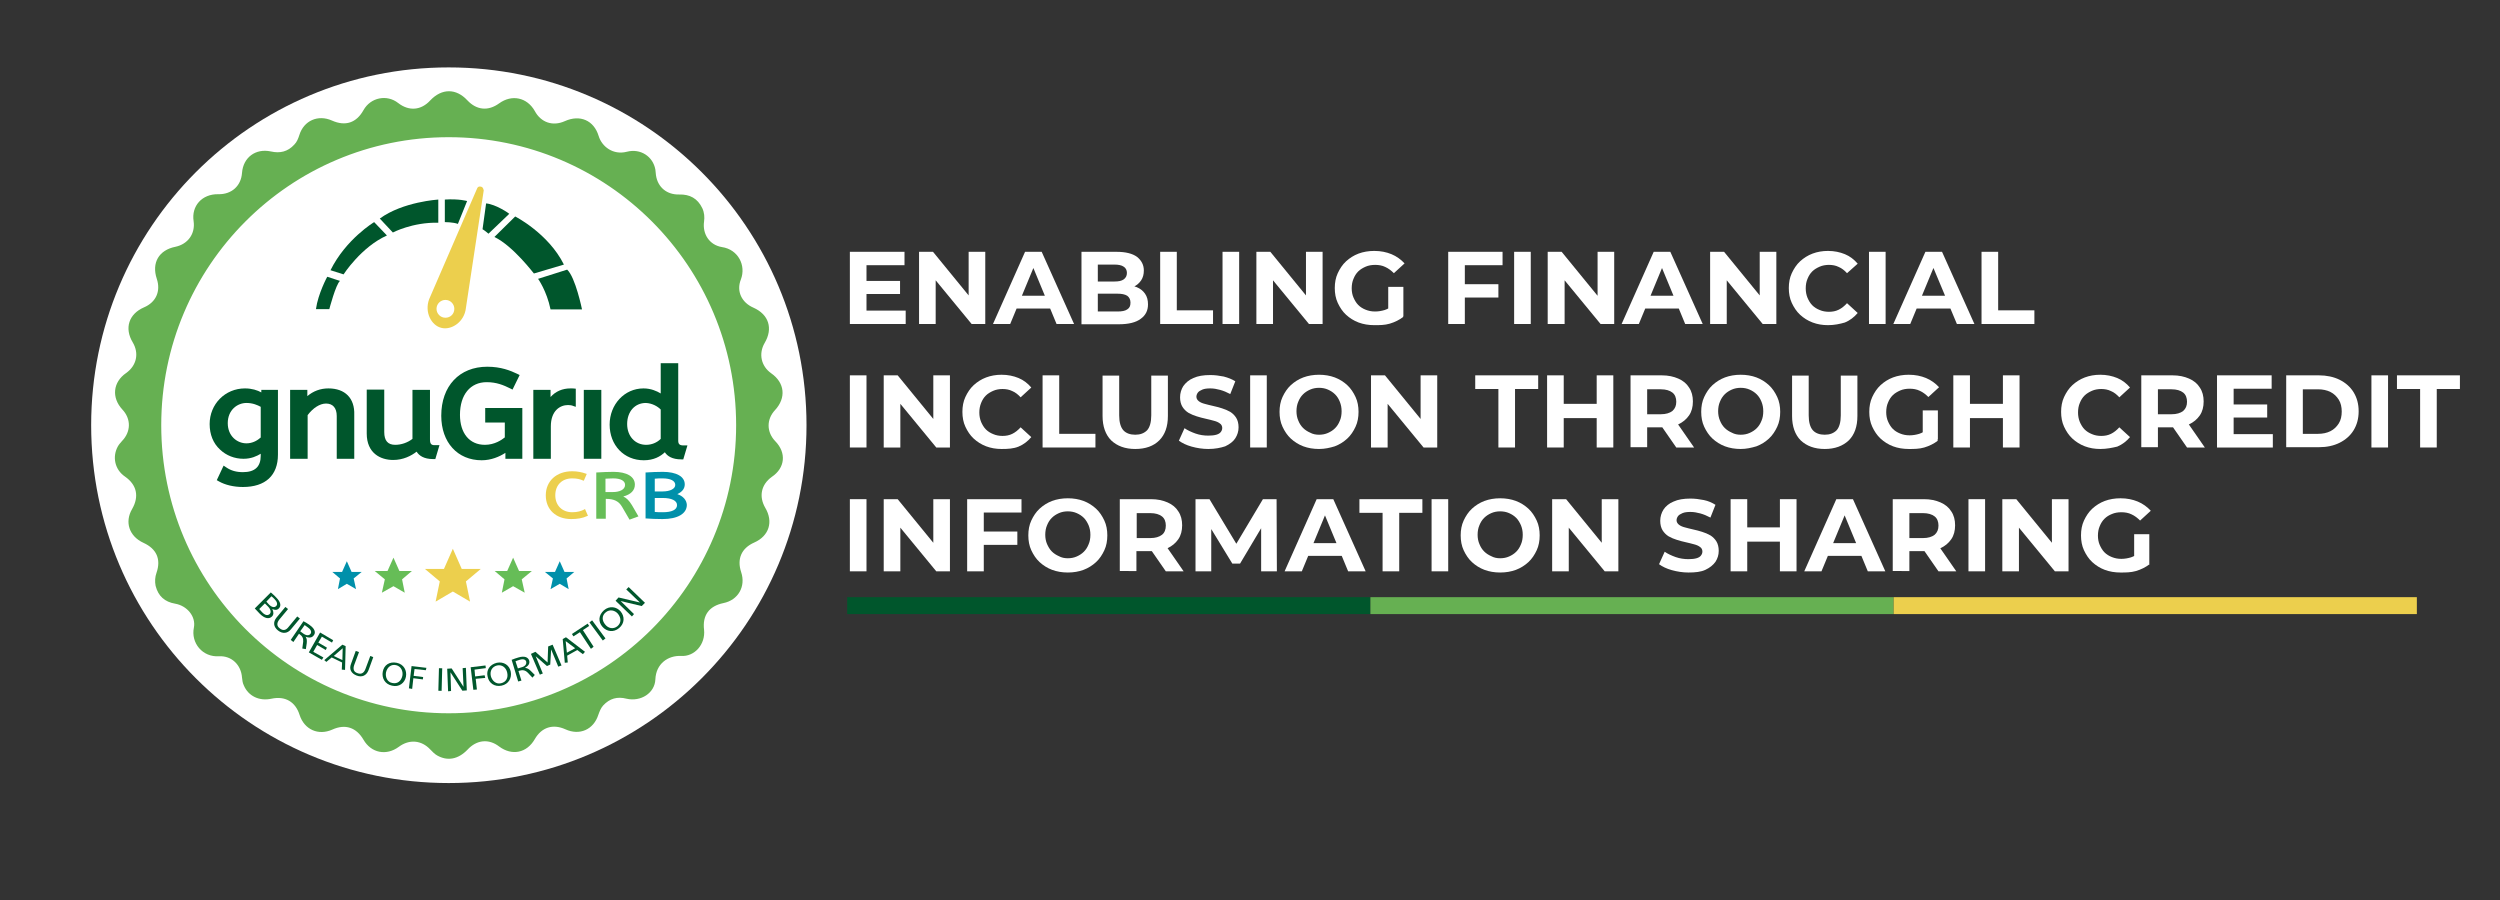 <?xml version="1.0" encoding="utf-8"?>
<!-- Generator: Adobe Illustrator 25.4.1, SVG Export Plug-In . SVG Version: 6.00 Build 0)  -->
<svg version="1.1" id="Layer_1" xmlns="http://www.w3.org/2000/svg" xmlns:xlink="http://www.w3.org/1999/xlink" x="0px" y="0px"
	 viewBox="0 0 841.9 303.2" style="enable-background:new 0 0 841.9 303.2;" xml:space="preserve">
<rect x="0" y="0" width="841.9" height="303.2" fill="#333333" stroke="none"/>
<style type="text/css">
	.st0{fill:#FFFFFF;}
	.st1{fill:#66B052;}
	.st2{fill:#00562C;}
	.st3{fill:#ECCF4D;}
	.st4{fill:#66BD57;}
	.st5{fill:#0090AA;}
	.st6{fill:none;}
	.st7{clip-path:url(#SVGID_00000096047125073102647100000008205020265480112304_);fill:#00562C;}
	.st8{clip-path:url(#SVGID_00000096047125073102647100000008205020265480112304_);fill:#66B052;}
	.st9{clip-path:url(#SVGID_00000096047125073102647100000008205020265480112304_);fill:#ECCF4D;}
</style>
<path class="st0" d="M151.1,263.7c66.5,0,120.5-53.9,120.5-120.5c0-66.5-53.9-120.5-120.5-120.5S30.7,76.7,30.7,143.2
	C30.7,209.8,84.6,263.7,151.1,263.7"/>
<path class="st1" d="M151.1,240.2c-53.5,0-96.8-43.4-96.8-97c0-53.6,43.3-97,96.8-97c53.5,0,96.8,43.4,96.8,97
	C247.9,196.8,204.6,240.2,151.1,240.2 M261.1,148.6c-3-3.1-3-7.4-0.1-10.5c3.8-4.1,3.3-9.2-1.3-12.4c-3.4-2.4-4.3-6.6-2.2-10.2
	c2.9-4.9,1.4-9.6-3.8-11.9c-3.9-1.7-5.8-5.5-4.2-9.5c1.8-4.7-0.9-10.1-6.4-10.9c-4.2-0.7-6.6-4.4-6-8.6c0.2-1.5,0.1-3-0.6-4.5
	c-1.6-3.3-4.2-4.7-7.8-4.6c-4.1,0.1-7.2-2.4-7.8-6.5c-0.1-0.6-0.1-1.3-0.2-1.9c-0.8-4.4-5-7.2-9.6-6c-4.6,1.2-8.4-1.7-9.5-5.3
	c-1.6-5.3-6.3-7.3-11.4-5c-4,1.8-8,0.5-10.1-3.4c-2.6-4.6-7.7-5.7-12-2.6c-3.7,2.7-7.6,2.3-10.7-1c-3.8-4.1-8.6-4.1-12.5,0
	c-3.1,3.4-7.2,3.7-10.8,0.9c-3.8-3-9.3-1.9-11.7,2.4c-2.4,4.3-6.1,5.5-10.6,3.5c-4.7-2.1-9.5,0-11,4.9c-0.4,1.2-0.8,2.3-1.7,3.2
	c-2.2,2.4-4.8,3-7.9,2.3c-5.1-1.1-9.3,2-9.7,7.2c-0.3,4.4-3.5,7.3-8,7.2c-5.5-0.1-9.1,4-8.3,9.1c0.6,4.2-1.9,7.7-6.1,8.6
	c-5.6,1.1-8.1,5.4-6.3,10.8c1.4,4.2-0.3,7.9-4.3,9.6c-5.1,2.2-6.7,7-3.8,11.8c2.2,3.7,1.3,7.8-2.2,10.3c-4.5,3.1-5,8.3-1.3,12.3
	c3,3.2,2.9,7.5-0.1,10.6c-0.5,0.6-1,1.1-1.4,1.8c-2,3.6-1,7.9,2.4,10.2c4,2.8,4.8,6.7,2.4,10.9c-2.6,4.4-1,9.2,3.8,11.4
	c4.4,2,6,5.5,4.4,10.1c-0.5,1.4-0.6,2.9-0.3,4.4c0.9,3.5,3.1,5.4,6.6,6c4,0.7,7,4.3,6.3,8c-1.1,5.2,2.9,10.1,8.5,9.7
	c4.2-0.2,7.4,2.9,7.7,7.2c0.1,0.9,0.2,1.8,0.6,2.6c1.5,3.6,5.2,5.4,9.3,4.5c4.6-1,8.1,1,9.5,5.5c1.6,4.9,6.3,7,11,4.9
	c4.4-2,8.1-0.7,10.5,3.4c2.6,4.5,7.7,5.5,11.9,2.4c3.5-2.6,7.6-2.3,10.6,0.9c0.7,0.7,1.4,1.5,2.3,2c3.5,2,7.1,1.3,10.2-1.9
	c3.1-3.4,7.2-3.8,10.7-1.1c4.3,3.2,9.3,2.2,12-2.5c2.3-4,6.1-5.2,10.3-3.3c4.8,2.2,9.5,0.1,11.1-4.9c0.4-1.1,0.8-2.2,1.6-3.1
	c2.2-2.4,4.8-3.1,7.9-2.3c4.8,1.1,9.5-1.9,9.7-6.5c0.2-5.3,4.3-8.1,8.6-7.9c4.7,0.3,8.3-4,7.8-8.8c-0.6-4.9,1.7-8,6.5-9
	c5-1,7.6-5.6,6-10.4c-1.5-4.5,0.1-8.1,4.4-10c5-2.2,6.5-7,3.7-11.7c-2.2-3.8-1.4-7.8,2.2-10.4C264.4,157.6,264.9,152.5,261.1,148.6"
	/>
<path class="st2" d="M87.7,147.4c-1.3,1.2-3,1.9-4.7,1.9c-3.1,0-6.3-2.4-6.3-6.8c0-4.4,3.2-6.8,6.3-6.8c2.1,0,3.7,0.7,4.8,1.3V147.4
	z M88.1,132.2c-1.4-0.8-3.3-1.4-5.6-1.4c-6.7,0-11.9,5.3-11.9,12c0,3.5,1.2,6.5,3.5,8.6c2.1,2,4.9,3.1,7.9,3.1
	c2.6,0,4.5-0.9,5.8-1.7v0.7c0,3.7-2,5.5-6,5.5c-2.2,0-4-0.5-5.6-1.6l-0.9-0.6l-2.3,4.9l0.7,0.4c2.1,1.2,5,1.9,8.1,1.9
	c7.6,0,11.8-3.9,11.8-10.9v-21.8h-5.6V132.2z"/>
<path class="st2" d="M110.6,130.8c-2.7,0-5.1,0.9-7.1,2.6v-2.1h-5.8v23.2h5.9v-14.7c1.8-2.4,4.1-3.9,6.2-3.9c2.3,0,3.6,1.5,3.6,4.2
	v14.4h5.9v-14.8C119.5,134.1,116.2,130.8,110.6,130.8"/>
<path class="st2" d="M144.8,148v-16.7h-5.9v16.5c-1.7,1.3-3.8,2-5.8,2c-2.5,0-3.7-1.4-3.7-4.3v-14.3h-5.9v14.8
	c0,6.6,4.6,8.9,8.9,8.9c3.4,0,6.1-1.4,7.9-2.8c0.8,1.3,2.4,2.5,5.6,2.5h0.7l1.4-4.7h-1.2C145.4,150,144.8,149.7,144.8,148"/>
<path class="st2" d="M163.4,142.3h6.6v5c-1,0.8-3.4,2.5-6.7,2.5c-5.2,0-8.4-3.9-8.4-10.1c0-6.8,3.5-11,9-11c3.3,0,5.7,1,7.9,2.1
	l0.8,0.4l2.4-4.9l-0.8-0.4c-2.3-1.1-5.5-2.4-10.1-2.4c-9.4,0-15.5,6.5-15.5,16.5c0,9,5.5,15,13.6,15c3.2,0,6-1.2,8-2.5v2h5.7v-17.1
	h-12.5V142.3z"/>
<rect x="196.6" y="131.3" class="st2" width="5.9" height="23.2"/>
<path class="st2" d="M222.5,137.9v9.9c-1.3,1.3-3.1,2-4.9,2c-3.7,0-6.4-2.9-6.4-7c0-4.2,2.6-7.1,6.3-7.1
	C219.7,135.8,221.5,136.9,222.5,137.9 M230.2,150c-1.3,0-1.8-0.4-1.8-1.6v-26.1h-5.9v10.2c-1.3-0.8-3.3-1.7-5.8-1.7
	c-6.4,0-11.4,5.4-11.4,12.2c0,6.9,4.8,12,11.5,12c3.4,0,5.6-1.3,7.1-2.7c0.8,1.3,2.5,2.4,5.5,2.4h0.7l1.4-4.7H230.2z"/>
<path class="st3" d="M196.7,171.6c-1,0.5-2.2,0.9-4,0.9c-3.4,0-5.7-2.3-5.7-5.7c0-3.4,2.2-5.7,5.7-5.7c1.7,0,2.7,0.3,3.6,0.7
	l0.3,0.1l1-2.3l-0.3-0.1c-1.4-0.5-2.9-0.8-4.6-0.8c-5.3,0-8.9,3.3-8.9,8.1c0,4.8,3.4,8,8.6,8c2,0,3.8-0.3,5.3-1l0.3-0.1l-1-2.3
	L196.7,171.6z"/>
<path class="st4" d="M203.9,161.2c0.7,0,1.6-0.1,2.6-0.1c2.5,0,4,0.8,4,2.2c0,1.7-2.1,2.4-4,2.4h-2.6V161.2z M209.9,167.2
	c2.6-0.7,3.9-2.1,3.9-4c0-2.7-2.7-4.3-7.2-4.3c-2,0-3.6,0.1-5.5,0.2l-0.3,0v15.6h3.2V168h0.1c2.7,0,4.3,0.8,5.4,2.7l2.5,4.3l3-1.1
	l-2.2-3.8C211.8,168.5,211,167.7,209.9,167.2"/>
<path class="st5" d="M223.2,172.5c-1,0-1.9,0-2.7-0.1v-4.7h2.7c3,0,4.8,0.9,4.8,2.4C228,171.7,226.2,172.5,223.2,172.5 M223.1,165.5
	h-2.6v-4.3c0.8-0.1,1.7-0.1,2.6-0.1c2.7,0,4.3,0.8,4.3,2.2C227.4,164.6,225.7,165.5,223.1,165.5 M228.1,166.4
	c1.7-0.8,2.5-1.9,2.5-3.3c0-2.6-2.8-4.2-7.4-4.2c-2,0-3.9,0.1-5.5,0.2l-0.3,0v15.5l0.3,0c1.2,0.1,3.3,0.2,5.4,0.2
	c5.1,0,8.2-1.8,8.2-4.8C231.2,168.4,230.1,167.1,228.1,166.4"/>
<path class="st2" d="M90.6,203.6c0.9,0.9,1.8,1.1,2.4,0.5c0.6-0.6,0.3-1.5-0.6-2.4c-0.4-0.4-0.7-0.7-1-0.9l-1.7,1.8L90.6,203.6z
	 M90.8,206.8c0.6-0.6,0.4-1.6-0.6-2.6l-1-1l-1.9,1.9c0.3,0.3,0.6,0.7,0.9,1C89.2,207.2,90.1,207.4,90.8,206.8 M91.2,199.5
	c0.4,0.4,1.1,0.9,1.8,1.7c1.5,1.5,1.8,2.8,0.9,3.7c-0.6,0.6-1.3,0.6-2.2,0.2c0.5,1,0.5,1.9-0.1,2.5c-1,1-2.5,0.7-4.1-0.9
	c-0.7-0.7-1.3-1.4-1.7-1.8L91.2,199.5z"/>
<path class="st2" d="M100.1,207.6l0.9,0.7l-3,3.6c-1.2,1.5-2.9,1.6-4.4,0.4c-1.5-1.2-1.7-2.8-0.5-4.3l3-3.6l0.9,0.7l-2.9,3.5
	c-0.9,1.1-1,2.2,0.1,3c1.1,0.9,2.1,0.7,3-0.5L100.1,207.6z"/>
<path class="st2" d="M102.6,210.5l-1.5,2.1l1.1,0.8c1,0.7,1.9,0.7,2.4,0c0.4-0.6,0.1-1.4-0.9-2.1
	C103.2,210.9,102.9,210.7,102.6,210.5 M101.8,218.4l0.3-2.3c0.1-1.2-0.3-1.9-1.3-2.6l-0.1-0.1l-1.9,2.8l-0.9-0.7l4.3-6.3
	c0.8,0.4,1.4,0.8,2.1,1.3c1.7,1.2,2.1,2.5,1.4,3.4c-0.6,0.9-1.6,1-2.8,0.5c0.4,0.6,0.5,1.1,0.4,2.2l-0.3,2L101.8,218.4z"/>
<polygon class="st2" points="107.8,213 112.2,215.6 111.8,216.4 108.4,214.4 107.2,216.4 110.1,218.1 109.7,218.9 106.8,217.2 
	105.5,219.5 108.9,221.4 108.4,222.2 104,219.7 "/>
<path class="st2" d="M112.4,220.9l2.9,1.4l0.1-4L112.4,220.9z M109.2,222.3l6.1-5.2l1.1,0.5l-0.2,8l-1.1-0.1l0.1-2.4l-3.5-1.7
	l-1.8,1.5L109.2,222.3z"/>
<path class="st2" d="M124.7,220.9l1,0.4l-1.6,4.4c-0.7,1.8-2.2,2.5-4,1.8c-1.8-0.7-2.6-2.1-1.9-3.9l1.6-4.4l1.1,0.4l-1.6,4.3
	c-0.5,1.4-0.2,2.4,1.1,2.8c1.3,0.5,2.2-0.1,2.7-1.5L124.7,220.9z"/>
<path class="st2" d="M132.1,230c1.8,0.4,3-0.7,3.4-2.4c0.3-1.5-0.4-3.2-2.1-3.6c-1.7-0.4-3,0.7-3.4,2.4
	C129.7,228,130.4,229.7,132.1,230 M133.6,223.2c2.4,0.5,3.5,2.6,3.1,4.7c-0.4,2.1-2.3,3.6-4.7,3c-2.4-0.5-3.5-2.6-3.1-4.7
	C129.3,224,131.1,222.7,133.6,223.2"/>
<polygon class="st2" points="138.6,224.3 143.6,224.9 143.4,225.7 139.6,225.3 139.3,227.6 142.5,228 142.4,228.8 139.2,228.4 
	138.8,232 137.7,231.8 "/>
<rect x="144.4" y="228.3" transform="matrix(2.676139e-02 -1 1 2.676139e-02 -84.547 370.91)" class="st2" width="7.6" height="1.1"/>
<polygon class="st2" points="151.7,226.4 151.9,232.7 150.9,232.8 150.6,225.2 152.1,225.1 156.1,231.3 155.8,225 156.9,224.9 
	157.2,232.5 155.7,232.6 "/>
<polygon class="st2" points="158.5,224.7 163.5,224.1 163.6,225 159.8,225.5 160,227.8 163.2,227.4 163.4,228.3 160.2,228.6 
	160.6,232.2 159.4,232.3 "/>
<path class="st2" d="M168.7,230.1c1.8-0.4,2.5-1.9,2.1-3.6c-0.3-1.5-1.6-2.8-3.4-2.4c-1.7,0.4-2.5,1.9-2.1,3.6
	C165.7,229.2,167,230.5,168.7,230.1 M167.3,223.2c2.4-0.5,4.3,0.9,4.7,3c0.4,2.1-0.7,4.2-3.1,4.7c-2.4,0.5-4.3-0.9-4.7-3.1
	C163.7,225.7,164.9,223.8,167.3,223.2"/>
<path class="st2" d="M173.6,222.7l0.8,2.4l1.3-0.4c1.1-0.3,1.7-1,1.5-1.9c-0.2-0.7-1-1-2.2-0.6C174.4,222.4,174,222.5,173.6,222.7
	 M179.3,228.2l-1.6-1.7c-0.8-0.8-1.7-1-2.9-0.6l-0.2,0.1l1,3.2l-1.1,0.3l-2.2-7.3c0.8-0.3,1.5-0.6,2.3-0.8c2-0.6,3.2-0.1,3.6,1
	c0.3,1-0.2,1.8-1.4,2.5c0.7,0.1,1.2,0.3,1.9,1l1.4,1.4L179.3,228.2z"/>
<polygon class="st2" points="185.6,218.7 185.3,223.8 184.2,224.3 180.4,221 182.8,226.8 181.8,227.2 178.8,220.2 180.3,219.5 
	184.4,223.1 184.6,217.7 186.1,217.1 189.1,224.1 188,224.5 "/>
<path class="st2" d="M190.9,219.8l2.8-1.5l-3.2-2.4L190.9,219.8z M190.2,223.2l-0.7-8l1.1-0.6l6.4,4.9l-0.7,0.8l-1.9-1.4l-3.4,1.9
	l0.2,2.3L190.2,223.2z"/>
<polygon class="st2" points="192.6,213.5 197.9,210 198.4,210.8 196.3,212.2 199.9,217.8 199,218.5 195.3,212.9 193.1,214.3 "/>
<polygon class="st2" points="203,215.7 198.5,209.6 199.4,208.9 203.9,215 "/>
<path class="st2" d="M207.9,210.9c1.4-1.2,1.3-2.8,0.2-4.2c-1-1.2-2.8-1.6-4.1-0.5c-1.4,1.1-1.3,2.8-0.2,4.1
	C204.8,211.6,206.5,212,207.9,210.9 M203.4,205.5c1.9-1.6,4.2-1.2,5.6,0.4c1.4,1.7,1.4,4-0.5,5.6c-1.9,1.6-4.2,1.2-5.6-0.4
	C201.4,209.4,201.5,207.2,203.4,205.5"/>
<polygon class="st2" points="209,202.4 213.5,206.8 212.8,207.6 207.3,202.3 208.3,201.2 215.5,202.9 210.9,198.5 211.7,197.7 
	217.2,203 216.1,204.1 "/>
<polygon class="st3" points="152.5,184.8 155.5,191.6 161.9,191.6 156.9,195.8 158.3,202.6 152.5,199.2 146.7,202.6 148.1,195.8 
	143.1,191.6 149.5,191.6 "/>
<polygon class="st4" points="172.8,187.8 174.8,192.3 179.1,192.3 175.7,195.1 176.7,199.6 172.8,197.4 169,199.6 169.9,195.1 
	166.6,192.3 170.8,192.3 "/>
<polygon class="st5" points="188.5,189 190.1,192.6 193.4,192.6 190.8,194.8 191.5,198.4 188.5,196.6 185.4,198.4 186.2,194.8 
	183.5,192.6 186.9,192.6 "/>
<polygon class="st4" points="132.5,187.8 130.5,192.3 126.2,192.3 129.6,195.1 128.6,199.6 132.5,197.4 136.3,199.6 135.4,195.1 
	138.7,192.3 134.5,192.3 "/>
<polygon class="st5" points="116.8,189 115.2,192.6 111.9,192.6 114.5,194.8 113.8,198.4 116.8,196.6 119.9,198.4 119.1,194.8 
	121.8,192.6 118.4,192.6 "/>
<path class="st2" d="M106.4,104.1h4.5c0,0,2.2-8.4,3.6-9.5l-4.3-1.4C110.2,93.2,107.1,98.9,106.4,104.1"/>
<path class="st2" d="M111.3,91l4.4,1.4c0,0,5.9-9.2,14.6-13.1l-4.3-4.5C126,74.8,116.5,80.5,111.3,91"/>
<path class="st2" d="M127.9,73.6l4.4,4.7c0,0,6.6-3.5,15.3-3.3v-7.8C147.7,67.2,135.7,67.9,127.9,73.6"/>
<path class="st2" d="M149.8,67.2v7.6c0,0,2.8,0,4.4,0.6l3.1-7.7C157.3,67.7,154.6,66.9,149.8,67.2"/>
<path class="st2" d="M163.7,68.5l-1.2,8.7c0,0,0.6,0.3,2,1.5l7-6.7C171.5,71.9,167,68.8,163.7,68.5"/>
<path class="st2" d="M166.5,79.8l7-6.9c0,0,11.2,5.7,16.4,16.2l-10.1,3C179.8,92.2,172.9,82.9,166.5,79.8"/>
<path class="st2" d="M181.2,93.9c0,0,2.9,4,4.2,10.3H196c0,0-2.2-10.8-5-13.4L181.2,93.9z"/>
<path class="st3" d="M150,107c-1.7,0-3-1.4-3-3c0-1.7,1.4-3,3-3c1.7,0,3,1.4,3,3C153,105.7,151.7,107,150,107 M162.1,62.9
	c0,0-1-0.4-1.4,0.5l-16.2,37.4c-1.6,4.4,0.8,8.8,4.1,9.6c3.3,0.9,7.8-1.9,8.3-6.7l6-39.6C162.8,64,162.8,63.1,162.1,62.9"/>
<path class="st2" d="M193.9,130.9c-0.5-0.1-1.2-0.1-1.8-0.1c-2.7,0-5,1-6.7,2.9v-2.4h-5.8v23.2h5.9v-10.9c0-5.3,3.1-7.2,5.8-7.2
	c0.6,0,1.3,0.1,1.7,0.3l0.9,0.3V130.9z"/>
<rect class="st6" width="841.9" height="303.2"/>
<g>
	<path class="st0" d="M291.8,104.6H305v4.5h-18.8V84.8h18.4v4.5h-12.8V104.6z M291.4,94.6h11.7V99h-11.7V94.6z"/>
	<path class="st0" d="M309.5,109.1V84.8h4.7l14.3,17.5h-2.3V84.8h5.6v24.3h-4.6l-14.4-17.5h2.3v17.5H309.5z"/>
	<path class="st0" d="M334.4,109.1l10.8-24.3h5.6l10.9,24.3h-5.9l-8.9-21.5h2.2l-8.9,21.5H334.4z M339.8,103.9l1.5-4.3h12.5l1.5,4.3
		H339.8z"/>
	<path class="st0" d="M364.2,109.1V84.8H376c3.1,0,5.4,0.6,6.9,1.7c1.5,1.2,2.3,2.7,2.3,4.6c0,1.3-0.3,2.4-0.9,3.3s-1.5,1.7-2.6,2.2
		c-1.1,0.5-2.3,0.8-3.7,0.8l0.7-1.4c1.5,0,2.9,0.2,4.1,0.7c1.2,0.5,2.1,1.2,2.8,2.2c0.7,1,1,2.2,1,3.6c0,2.1-0.8,3.7-2.5,4.9
		c-1.6,1.2-4.1,1.8-7.3,1.8H364.2z M369.7,104.9h6.6c1.5,0,2.6-0.2,3.3-0.7c0.8-0.5,1.1-1.2,1.1-2.3c0-1-0.4-1.8-1.1-2.3
		c-0.8-0.5-1.9-0.7-3.3-0.7h-7v-4.1h6c1.4,0,2.4-0.2,3.1-0.7c0.7-0.5,1.1-1.2,1.1-2.2c0-0.9-0.4-1.7-1.1-2.1
		c-0.7-0.5-1.8-0.7-3.1-0.7h-5.6V104.9z"/>
	<path class="st0" d="M390.7,109.1V84.8h5.6v19.7h12.2v4.6H390.7z"/>
	<path class="st0" d="M411.7,109.1V84.8h5.6v24.3H411.7z"/>
	<path class="st0" d="M423.1,109.1V84.8h4.7l14.3,17.5h-2.3V84.8h5.6v24.3h-4.6l-14.4-17.5h2.3v17.5H423.1z"/>
	<path class="st0" d="M462.8,109.5c-1.9,0-3.7-0.3-5.3-0.9s-3-1.5-4.2-2.6c-1.2-1.1-2.1-2.5-2.8-4c-0.7-1.5-1-3.2-1-5
		c0-1.8,0.3-3.5,1-5s1.6-2.9,2.8-4c1.2-1.1,2.6-2,4.2-2.6c1.6-0.6,3.4-0.9,5.3-0.9c2.2,0,4.1,0.4,5.8,1.1c1.7,0.7,3.2,1.8,4.4,3.1
		l-3.6,3.3c-0.9-0.9-1.8-1.6-2.9-2.1c-1-0.5-2.2-0.7-3.4-0.7c-1.2,0-2.3,0.2-3.2,0.6s-1.8,0.9-2.5,1.6c-0.7,0.7-1.2,1.5-1.6,2.5
		c-0.4,0.9-0.6,2-0.6,3.2c0,1.1,0.2,2.2,0.6,3.1c0.4,0.9,0.9,1.8,1.6,2.5c0.7,0.7,1.5,1.2,2.5,1.6c1,0.4,2,0.6,3.2,0.6
		c1.1,0,2.2-0.2,3.2-0.5s2.1-1,3.1-1.8l3.2,4.1c-1.3,1-2.9,1.8-4.6,2.3S464.6,109.5,462.8,109.5z M467.5,105.7v-9.1h5.1v9.9
		L467.5,105.7z"/>
	<path class="st0" d="M493.3,109.1h-5.6V84.8H506v4.5h-12.7V109.1z M492.9,95.7h11.7v4.5h-11.7V95.7z"/>
	<path class="st0" d="M509.9,109.1V84.8h5.6v24.3H509.9z"/>
	<path class="st0" d="M521.2,109.1V84.8h4.7l14.3,17.5H538V84.8h5.6v24.3h-4.6l-14.4-17.5h2.3v17.5H521.2z"/>
	<path class="st0" d="M546.1,109.1l10.8-24.3h5.6l10.9,24.3h-5.9l-8.9-21.5h2.2l-8.9,21.5H546.1z M551.5,103.9l1.5-4.3h12.5l1.5,4.3
		H551.5z"/>
	<path class="st0" d="M575.9,109.1V84.8h4.7l14.3,17.5h-2.3V84.8h5.6v24.3h-4.6l-14.4-17.5h2.3v17.5H575.9z"/>
	<path class="st0" d="M615.6,109.5c-1.9,0-3.6-0.3-5.2-0.9c-1.6-0.6-3-1.5-4.2-2.6c-1.2-1.1-2.1-2.5-2.8-4c-0.7-1.5-1-3.2-1-5
		c0-1.8,0.3-3.5,1-5s1.6-2.9,2.8-4c1.2-1.1,2.6-2,4.2-2.6c1.6-0.6,3.3-0.9,5.2-0.9c2.1,0,4,0.4,5.7,1.1c1.7,0.7,3.1,1.8,4.3,3.2
		L622,92c-0.8-0.9-1.8-1.7-2.8-2.1c-1-0.5-2.1-0.7-3.3-0.7c-1.1,0-2.2,0.2-3.1,0.6c-0.9,0.4-1.8,0.9-2.5,1.6
		c-0.7,0.7-1.2,1.5-1.6,2.5c-0.4,0.9-0.6,2-0.6,3.2c0,1.2,0.2,2.2,0.6,3.2c0.4,0.9,0.9,1.8,1.6,2.5s1.5,1.2,2.5,1.6
		c0.9,0.4,2,0.6,3.1,0.6c1.2,0,2.3-0.2,3.3-0.7c1-0.5,1.9-1.2,2.8-2.2l3.6,3.3c-1.2,1.4-2.6,2.5-4.3,3.2
		C619.6,109.1,617.7,109.5,615.6,109.5z"/>
	<path class="st0" d="M629.4,109.1V84.8h5.6v24.3H629.4z"/>
	<path class="st0" d="M637.6,109.1l10.8-24.3h5.6l10.9,24.3h-5.9L650,87.6h2.2l-8.9,21.5H637.6z M643,103.9l1.5-4.3H657l1.5,4.3H643
		z"/>
	<path class="st0" d="M667.3,109.1V84.8h5.6v19.7h12.2v4.6H667.3z"/>
</g>
<g>
	<path class="st0" d="M286.2,150.7v-24.3h5.6v24.3H286.2z"/>
	<path class="st0" d="M297.6,150.7v-24.3h4.7l14.3,17.5h-2.3v-17.5h5.6v24.3h-4.6l-14.4-17.5h2.3v17.5H297.6z"/>
	<path class="st0" d="M337.3,151.2c-1.9,0-3.6-0.3-5.2-0.9c-1.6-0.6-3-1.5-4.2-2.6c-1.2-1.1-2.1-2.5-2.8-4c-0.7-1.5-1-3.2-1-5
		c0-1.8,0.3-3.5,1-5c0.7-1.5,1.6-2.9,2.8-4c1.2-1.1,2.6-2,4.2-2.6c1.6-0.6,3.3-0.9,5.2-0.9c2.1,0,4,0.4,5.7,1.1s3.1,1.8,4.3,3.2
		l-3.6,3.3c-0.8-0.9-1.8-1.7-2.8-2.1c-1-0.5-2.1-0.7-3.3-0.7c-1.1,0-2.2,0.2-3.1,0.6s-1.8,0.9-2.5,1.6c-0.7,0.7-1.2,1.5-1.6,2.5
		s-0.6,2-0.6,3.2c0,1.2,0.2,2.2,0.6,3.2c0.4,0.9,0.9,1.8,1.6,2.5c0.7,0.7,1.5,1.2,2.5,1.6c0.9,0.4,2,0.6,3.1,0.6
		c1.2,0,2.3-0.2,3.3-0.7c1-0.5,1.9-1.2,2.8-2.2l3.6,3.3c-1.2,1.4-2.6,2.5-4.3,3.2S339.4,151.2,337.3,151.2z"/>
	<path class="st0" d="M351.1,150.7v-24.3h5.6v19.7h12.2v4.6H351.1z"/>
	<path class="st0" d="M382.3,151.2c-3.4,0-6.1-1-8.1-2.9c-1.9-1.9-2.9-4.7-2.9-8.2v-13.6h5.6v13.4c0,2.3,0.5,4,1.4,5
		c0.9,1,2.3,1.5,4,1.5s3-0.5,4-1.5c0.9-1,1.4-2.7,1.4-5v-13.4h5.6v13.6c0,3.6-1,6.3-2.9,8.2C388.5,150.2,385.8,151.2,382.3,151.2z"
		/>
	<path class="st0" d="M406.9,151.2c-1.9,0-3.8-0.3-5.6-0.8c-1.8-0.5-3.2-1.2-4.3-2l1.9-4.2c1,0.7,2.3,1.3,3.7,1.8
		c1.4,0.5,2.9,0.7,4.3,0.7c1.1,0,2-0.1,2.7-0.3c0.7-0.2,1.2-0.5,1.5-0.9c0.3-0.4,0.5-0.8,0.5-1.4c0-0.6-0.3-1.2-0.8-1.5
		c-0.5-0.4-1.2-0.7-2-0.9c-0.8-0.2-1.8-0.5-2.8-0.7c-1-0.2-2-0.5-3-0.8c-1-0.3-1.9-0.7-2.8-1.2c-0.8-0.5-1.5-1.2-2-2
		s-0.8-1.9-0.8-3.2c0-1.4,0.4-2.7,1.1-3.8c0.8-1.1,1.9-2.1,3.4-2.7c1.5-0.7,3.4-1,5.7-1c1.5,0,3,0.2,4.5,0.5
		c1.5,0.4,2.8,0.9,3.9,1.6l-1.7,4.3c-1.1-0.6-2.3-1.1-3.4-1.4c-1.1-0.3-2.2-0.5-3.3-0.5c-1.1,0-2,0.1-2.7,0.4
		c-0.7,0.3-1.2,0.6-1.5,1s-0.5,0.9-0.5,1.4c0,0.6,0.3,1.1,0.8,1.5c0.5,0.4,1.2,0.7,2,0.9s1.8,0.5,2.8,0.7c1,0.2,2,0.5,3,0.8
		c1,0.3,1.9,0.7,2.8,1.2c0.8,0.5,1.5,1.2,2,2s0.8,1.9,0.8,3.2c0,1.4-0.4,2.6-1.1,3.7s-1.9,2-3.4,2.7
		C411.1,150.8,409.2,151.2,406.9,151.2z"/>
	<path class="st0" d="M421,150.7v-24.3h5.6v24.3H421z"/>
	<path class="st0" d="M444.2,151.2c-1.9,0-3.7-0.3-5.3-0.9c-1.6-0.6-3-1.5-4.2-2.6c-1.2-1.1-2.1-2.5-2.8-4c-0.7-1.5-1-3.2-1-5
		c0-1.8,0.3-3.5,1-5c0.7-1.5,1.6-2.9,2.8-4s2.6-2,4.2-2.6c1.6-0.6,3.4-0.9,5.3-0.9c1.9,0,3.7,0.3,5.3,0.9c1.6,0.6,3,1.5,4.2,2.6
		c1.2,1.1,2.1,2.5,2.8,4c0.7,1.5,1,3.2,1,5c0,1.8-0.3,3.5-1,5c-0.7,1.5-1.6,2.9-2.8,4c-1.2,1.1-2.6,2-4.2,2.6
		C447.9,150.8,446.1,151.2,444.2,151.2z M444.2,146.4c1.1,0,2.1-0.2,3-0.6c0.9-0.4,1.7-0.9,2.4-1.6c0.7-0.7,1.2-1.5,1.6-2.5
		c0.4-0.9,0.6-2,0.6-3.2c0-1.2-0.2-2.2-0.6-3.2s-0.9-1.8-1.6-2.5c-0.7-0.7-1.5-1.2-2.4-1.6c-0.9-0.4-1.9-0.6-3-0.6
		c-1.1,0-2.1,0.2-3,0.6s-1.7,0.9-2.4,1.6c-0.7,0.7-1.2,1.5-1.6,2.5c-0.4,0.9-0.6,2-0.6,3.2c0,1.1,0.2,2.2,0.6,3.1
		c0.4,1,0.9,1.8,1.6,2.5s1.5,1.2,2.4,1.6C442.1,146.2,443.1,146.4,444.2,146.4z"/>
	<path class="st0" d="M461.7,150.7v-24.3h4.7l14.3,17.5h-2.3v-17.5h5.6v24.3h-4.6L465,133.2h2.3v17.5H461.7z"/>
	<path class="st0" d="M504.6,150.7V131h-7.8v-4.6H518v4.6h-7.8v19.7H504.6z"/>
	<path class="st0" d="M526.7,150.7H521v-24.3h5.6V150.7z M538.1,140.8h-11.9V136h11.9V140.8z M537.7,126.4h5.6v24.3h-5.6V126.4z"/>
	<path class="st0" d="M549.1,150.7v-24.3h10.5c2.2,0,4,0.4,5.6,1.1c1.6,0.7,2.8,1.7,3.6,3c0.9,1.3,1.3,2.9,1.3,4.7
		c0,1.8-0.4,3.4-1.3,4.7c-0.9,1.3-2.1,2.3-3.6,3s-3.4,1-5.6,1h-7.4l2.5-2.5v9.2H549.1z M554.7,142.1l-2.5-2.6h7.1
		c1.7,0,3-0.4,3.9-1.1c0.9-0.8,1.3-1.8,1.3-3.1c0-1.3-0.4-2.4-1.3-3.1c-0.9-0.7-2.2-1.1-3.9-1.1h-7.1l2.5-2.7V142.1z M564.5,150.7
		l-6.1-8.8h6l6.1,8.8H564.5z"/>
	<path class="st0" d="M586.2,151.2c-1.9,0-3.7-0.3-5.3-0.9c-1.6-0.6-3-1.5-4.2-2.6c-1.2-1.1-2.1-2.5-2.8-4c-0.7-1.5-1-3.2-1-5
		c0-1.8,0.3-3.5,1-5c0.7-1.5,1.6-2.9,2.8-4s2.6-2,4.2-2.6c1.6-0.6,3.4-0.9,5.3-0.9c1.9,0,3.7,0.3,5.3,0.9c1.6,0.6,3,1.5,4.2,2.6
		c1.2,1.1,2.1,2.5,2.8,4c0.7,1.5,1,3.2,1,5c0,1.8-0.3,3.5-1,5c-0.7,1.5-1.6,2.9-2.8,4c-1.2,1.1-2.6,2-4.2,2.6
		C589.8,150.8,588.1,151.2,586.2,151.2z M586.2,146.4c1.1,0,2.1-0.2,3-0.6c0.9-0.4,1.7-0.9,2.4-1.6c0.7-0.7,1.2-1.5,1.6-2.5
		c0.4-0.9,0.6-2,0.6-3.2c0-1.2-0.2-2.2-0.6-3.2s-0.9-1.8-1.6-2.5c-0.7-0.7-1.5-1.2-2.4-1.6c-0.9-0.4-1.9-0.6-3-0.6
		c-1.1,0-2.1,0.2-3,0.6s-1.7,0.9-2.4,1.6c-0.7,0.7-1.2,1.5-1.6,2.5c-0.4,0.9-0.6,2-0.6,3.2c0,1.1,0.2,2.2,0.6,3.1
		c0.4,1,0.9,1.8,1.6,2.5s1.5,1.2,2.4,1.6C584.1,146.2,585.1,146.4,586.2,146.4z"/>
	<path class="st0" d="M614.5,151.2c-3.4,0-6.1-1-8.1-2.9c-1.9-1.9-2.9-4.7-2.9-8.2v-13.6h5.6v13.4c0,2.3,0.5,4,1.4,5
		c0.9,1,2.3,1.5,4,1.5c1.7,0,3-0.5,4-1.5c0.9-1,1.4-2.7,1.4-5v-13.4h5.6v13.6c0,3.6-1,6.3-2.9,8.2
		C620.6,150.2,617.9,151.2,614.5,151.2z"/>
	<path class="st0" d="M642.8,151.2c-1.9,0-3.7-0.3-5.3-0.9s-3-1.5-4.2-2.6c-1.2-1.1-2.1-2.5-2.8-4c-0.7-1.5-1-3.2-1-5
		c0-1.8,0.3-3.5,1-5s1.6-2.9,2.8-4c1.2-1.1,2.6-2,4.2-2.6c1.6-0.6,3.4-0.9,5.3-0.9c2.2,0,4.1,0.4,5.8,1.1c1.7,0.7,3.2,1.8,4.4,3.1
		l-3.6,3.3c-0.9-0.9-1.8-1.6-2.9-2.1c-1-0.5-2.2-0.7-3.4-0.7c-1.2,0-2.3,0.2-3.2,0.6s-1.8,0.9-2.5,1.6c-0.7,0.7-1.2,1.5-1.6,2.5
		c-0.4,0.9-0.6,2-0.6,3.2c0,1.1,0.2,2.2,0.6,3.1c0.4,0.9,0.9,1.8,1.6,2.5c0.7,0.7,1.5,1.2,2.5,1.6c1,0.4,2,0.6,3.2,0.6
		c1.1,0,2.2-0.2,3.2-0.5s2.1-1,3.1-1.8l3.2,4.1c-1.3,1-2.9,1.8-4.6,2.3S644.5,151.2,642.8,151.2z M647.5,147.3v-9.1h5.1v9.9
		L647.5,147.3z"/>
	<path class="st0" d="M663.4,150.7h-5.6v-24.3h5.6V150.7z M674.9,140.8H663V136h11.9V140.8z M674.5,126.4h5.6v24.3h-5.6V126.4z"/>
	<path class="st0" d="M707.3,151.2c-1.9,0-3.6-0.3-5.2-0.9c-1.6-0.6-3-1.5-4.2-2.6c-1.2-1.1-2.1-2.5-2.8-4c-0.7-1.5-1-3.2-1-5
		c0-1.8,0.3-3.5,1-5s1.6-2.9,2.8-4c1.2-1.1,2.6-2,4.2-2.6c1.6-0.6,3.3-0.9,5.2-0.9c2.1,0,4,0.4,5.7,1.1c1.7,0.7,3.1,1.8,4.3,3.2
		l-3.6,3.3c-0.8-0.9-1.8-1.7-2.8-2.1c-1-0.5-2.1-0.7-3.3-0.7c-1.1,0-2.2,0.2-3.1,0.6c-0.9,0.4-1.8,0.9-2.5,1.6
		c-0.7,0.7-1.2,1.5-1.6,2.5c-0.4,0.9-0.6,2-0.6,3.2c0,1.2,0.2,2.2,0.6,3.2c0.4,0.9,0.9,1.8,1.6,2.5s1.5,1.2,2.5,1.6
		c0.9,0.4,2,0.6,3.1,0.6c1.2,0,2.3-0.2,3.3-0.7c1-0.5,1.9-1.2,2.8-2.2l3.6,3.3c-1.2,1.4-2.6,2.5-4.3,3.2
		C711.3,150.8,709.4,151.2,707.3,151.2z"/>
	<path class="st0" d="M721.1,150.7v-24.3h10.5c2.2,0,4,0.4,5.6,1.1c1.6,0.7,2.8,1.7,3.6,3c0.9,1.3,1.3,2.9,1.3,4.7
		c0,1.8-0.4,3.4-1.3,4.7c-0.9,1.3-2.1,2.3-3.6,3s-3.4,1-5.6,1h-7.4l2.5-2.5v9.2H721.1z M726.7,142.1l-2.5-2.6h7.1
		c1.7,0,3-0.4,3.9-1.1c0.9-0.8,1.3-1.8,1.3-3.1c0-1.3-0.4-2.4-1.3-3.1c-0.9-0.7-2.2-1.1-3.9-1.1h-7.1l2.5-2.7V142.1z M736.5,150.7
		l-6.1-8.8h6l6.1,8.8H736.5z"/>
	<path class="st0" d="M752.2,146.2h13.2v4.5h-18.8v-24.3H765v4.5h-12.8V146.2z M751.8,136.2h11.7v4.4h-11.7V136.2z"/>
	<path class="st0" d="M769.9,150.7v-24.3h11c2.6,0,5,0.5,7,1.5c2,1,3.6,2.4,4.7,4.2c1.1,1.8,1.7,3.9,1.7,6.4c0,2.5-0.6,4.6-1.7,6.4
		s-2.7,3.2-4.7,4.2c-2,1-4.3,1.5-7,1.5H769.9z M775.5,146.1h5.1c1.6,0,3-0.3,4.2-0.9c1.2-0.6,2.1-1.5,2.8-2.6c0.7-1.1,1-2.5,1-4
		c0-1.5-0.3-2.9-1-4c-0.7-1.1-1.6-2-2.8-2.6c-1.2-0.6-2.6-0.9-4.2-0.9h-5.1V146.1z"/>
	<path class="st0" d="M798.6,150.7v-24.3h5.6v24.3H798.6z"/>
	<path class="st0" d="M815,150.7V131h-7.8v-4.6h21.2v4.6h-7.8v19.7H815z"/>
</g>
<g>
	<path class="st0" d="M286.2,192.4v-24.3h5.6v24.3H286.2z"/>
	<path class="st0" d="M297.6,192.4v-24.3h4.7l14.3,17.5h-2.3v-17.5h5.6v24.3h-4.6l-14.4-17.5h2.3v17.5H297.6z"/>
	<path class="st0" d="M331.3,192.4h-5.6v-24.3H344v4.5h-12.7V192.4z M330.9,179h11.7v4.5h-11.7V179z"/>
	<path class="st0" d="M359.6,192.8c-1.9,0-3.7-0.3-5.3-0.9s-3-1.5-4.2-2.6c-1.2-1.1-2.1-2.5-2.8-4c-0.7-1.5-1-3.2-1-5s0.3-3.5,1-5
		c0.7-1.5,1.6-2.9,2.8-4s2.6-2,4.2-2.6c1.6-0.6,3.4-0.9,5.3-0.9c1.9,0,3.7,0.3,5.3,0.9c1.6,0.6,3,1.5,4.2,2.6c1.2,1.1,2.1,2.5,2.8,4
		c0.7,1.5,1,3.2,1,5c0,1.8-0.3,3.5-1,5c-0.7,1.5-1.6,2.9-2.8,4c-1.2,1.1-2.6,2-4.2,2.6C363.3,192.5,361.5,192.8,359.6,192.8z
		 M359.6,188c1.1,0,2.1-0.2,3-0.6s1.7-0.9,2.4-1.6c0.7-0.7,1.2-1.5,1.6-2.5c0.4-0.9,0.6-2,0.6-3.2c0-1.2-0.2-2.2-0.6-3.2
		c-0.4-0.9-0.9-1.8-1.6-2.5c-0.7-0.7-1.5-1.2-2.4-1.6c-0.9-0.4-1.9-0.6-3-0.6c-1.1,0-2.1,0.2-3,0.6c-0.9,0.4-1.7,0.9-2.4,1.6
		c-0.7,0.7-1.2,1.5-1.6,2.5c-0.4,0.9-0.6,2-0.6,3.2c0,1.1,0.2,2.2,0.6,3.1s0.9,1.8,1.6,2.5c0.7,0.7,1.5,1.2,2.4,1.6
		C357.5,187.8,358.5,188,359.6,188z"/>
	<path class="st0" d="M377.1,192.4v-24.3h10.5c2.2,0,4,0.4,5.6,1.1c1.6,0.7,2.8,1.7,3.6,3c0.9,1.3,1.3,2.9,1.3,4.7
		c0,1.8-0.4,3.4-1.3,4.7c-0.9,1.3-2.1,2.3-3.6,3c-1.6,0.7-3.4,1-5.6,1h-7.4l2.5-2.5v9.2H377.1z M382.8,183.8l-2.5-2.6h7.1
		c1.7,0,3-0.4,3.9-1.1s1.3-1.8,1.3-3.1c0-1.3-0.4-2.4-1.3-3.1c-0.9-0.7-2.2-1.1-3.9-1.1h-7.1l2.5-2.7V183.8z M392.6,192.4l-6.1-8.8
		h6l6.1,8.8H392.6z"/>
	<path class="st0" d="M402.6,192.4v-24.3h4.7l10.3,17.1h-2.5l10.2-17.1h4.6l0.1,24.3h-5.3l0-16.2h1l-8.1,13.6H415l-8.3-13.6h1.2
		v16.2H402.6z"/>
	<path class="st0" d="M432.6,192.4l10.8-24.3h5.6l10.9,24.3h-5.9l-8.9-21.5h2.2l-8.9,21.5H432.6z M438,187.2l1.5-4.3H452l1.5,4.3
		H438z"/>
	<path class="st0" d="M465.6,192.4v-19.7h-7.8v-4.6H479v4.6h-7.8v19.7H465.6z"/>
	<path class="st0" d="M482.1,192.4v-24.3h5.6v24.3H482.1z"/>
	<path class="st0" d="M505.2,192.8c-1.9,0-3.7-0.3-5.3-0.9c-1.6-0.6-3-1.5-4.2-2.6c-1.2-1.1-2.1-2.5-2.8-4s-1-3.2-1-5s0.3-3.5,1-5
		s1.6-2.9,2.8-4s2.6-2,4.2-2.6c1.6-0.6,3.4-0.9,5.3-0.9c1.9,0,3.7,0.3,5.3,0.9c1.6,0.6,3,1.5,4.2,2.6c1.2,1.1,2.1,2.5,2.8,4
		c0.7,1.5,1,3.2,1,5c0,1.8-0.3,3.5-1,5c-0.7,1.5-1.6,2.9-2.8,4c-1.2,1.1-2.6,2-4.2,2.6S507.1,192.8,505.2,192.8z M505.2,188
		c1.1,0,2.1-0.2,3-0.6s1.7-0.9,2.4-1.6c0.7-0.7,1.2-1.5,1.6-2.5c0.4-0.9,0.6-2,0.6-3.2c0-1.2-0.2-2.2-0.6-3.2
		c-0.4-0.9-0.9-1.8-1.6-2.5c-0.7-0.7-1.5-1.2-2.4-1.6c-0.9-0.4-1.9-0.6-3-0.6c-1.1,0-2.1,0.2-3,0.6c-0.9,0.4-1.7,0.9-2.4,1.6
		c-0.7,0.7-1.2,1.5-1.6,2.5c-0.4,0.9-0.6,2-0.6,3.2c0,1.1,0.2,2.2,0.6,3.1c0.4,1,0.9,1.8,1.6,2.5s1.5,1.2,2.4,1.6
		C503.1,187.8,504.1,188,505.2,188z"/>
	<path class="st0" d="M522.7,192.4v-24.3h4.7l14.3,17.5h-2.3v-17.5h5.6v24.3h-4.6L526,174.9h2.3v17.5H522.7z"/>
	<path class="st0" d="M568.6,192.8c-1.9,0-3.8-0.3-5.6-0.8c-1.8-0.5-3.2-1.2-4.3-2l1.9-4.2c1,0.7,2.3,1.3,3.7,1.8
		c1.4,0.5,2.9,0.7,4.3,0.7c1.1,0,2-0.1,2.7-0.3c0.7-0.2,1.2-0.5,1.5-0.9c0.3-0.4,0.5-0.8,0.5-1.4c0-0.6-0.3-1.2-0.8-1.5
		c-0.5-0.4-1.2-0.7-2-0.9s-1.8-0.5-2.8-0.7c-1-0.2-2-0.5-3-0.8c-1-0.3-1.9-0.7-2.8-1.2c-0.8-0.5-1.5-1.2-2-2
		c-0.5-0.8-0.8-1.9-0.8-3.2c0-1.4,0.4-2.7,1.1-3.8s1.9-2.1,3.4-2.7c1.5-0.7,3.4-1,5.7-1c1.5,0,3,0.2,4.5,0.5s2.8,0.9,3.9,1.6
		l-1.7,4.3c-1.1-0.6-2.3-1.1-3.4-1.4s-2.2-0.5-3.3-0.5s-2,0.1-2.7,0.4c-0.7,0.3-1.2,0.6-1.5,1c-0.3,0.4-0.5,0.9-0.5,1.4
		c0,0.6,0.3,1.1,0.8,1.5s1.2,0.7,2,0.9s1.8,0.5,2.8,0.7s2,0.5,3,0.8c1,0.3,1.9,0.7,2.8,1.2c0.8,0.5,1.5,1.2,2,2
		c0.5,0.8,0.8,1.9,0.8,3.2c0,1.4-0.4,2.6-1.1,3.7c-0.8,1.1-1.9,2-3.4,2.7S570.9,192.8,568.6,192.8z"/>
	<path class="st0" d="M588.4,192.4h-5.6v-24.3h5.6V192.4z M599.8,182.4H588v-4.8h11.9V182.4z M599.4,168.1h5.6v24.3h-5.6V168.1z"/>
	<path class="st0" d="M607.6,192.4l10.8-24.3h5.6l10.9,24.3H629l-8.9-21.5h2.2l-8.9,21.5H607.6z M613,187.2l1.5-4.3H627l1.5,4.3H613
		z"/>
	<path class="st0" d="M637.4,192.4v-24.3h10.5c2.2,0,4,0.4,5.6,1.1c1.6,0.7,2.8,1.7,3.6,3c0.9,1.3,1.3,2.9,1.3,4.7
		c0,1.8-0.4,3.4-1.3,4.7c-0.9,1.3-2.1,2.3-3.6,3s-3.4,1-5.6,1h-7.4l2.5-2.5v9.2H637.4z M643,183.8l-2.5-2.6h7.1c1.7,0,3-0.4,3.9-1.1
		c0.9-0.8,1.3-1.8,1.3-3.1c0-1.3-0.4-2.4-1.3-3.1c-0.9-0.7-2.2-1.1-3.9-1.1h-7.1l2.5-2.7V183.8z M652.8,192.4l-6.1-8.8h6l6.1,8.8
		H652.8z"/>
	<path class="st0" d="M662.9,192.4v-24.3h5.6v24.3H662.9z"/>
	<path class="st0" d="M674.3,192.4v-24.3h4.7l14.3,17.5H691v-17.5h5.6v24.3h-4.6l-14.4-17.5h2.3v17.5H674.3z"/>
	<path class="st0" d="M714.1,192.8c-1.9,0-3.7-0.3-5.3-0.9c-1.6-0.6-3-1.5-4.2-2.6c-1.2-1.1-2.1-2.5-2.8-4s-1-3.2-1-5
		c0-1.8,0.3-3.5,1-5c0.7-1.5,1.6-2.9,2.8-4c1.2-1.1,2.6-2,4.2-2.6c1.6-0.6,3.4-0.9,5.3-0.9c2.2,0,4.1,0.4,5.8,1.1s3.2,1.8,4.4,3.1
		l-3.6,3.3c-0.9-0.9-1.8-1.6-2.9-2.1c-1-0.5-2.2-0.7-3.4-0.7c-1.2,0-2.3,0.2-3.2,0.6c-1,0.4-1.8,0.9-2.5,1.6
		c-0.7,0.7-1.2,1.5-1.6,2.5c-0.4,0.9-0.6,2-0.6,3.2c0,1.1,0.2,2.2,0.6,3.1c0.4,0.9,0.9,1.8,1.6,2.5c0.7,0.7,1.5,1.2,2.5,1.6
		s2,0.6,3.2,0.6c1.1,0,2.2-0.2,3.2-0.5s2.1-1,3.1-1.8l3.2,4.1c-1.3,1-2.9,1.8-4.6,2.3S715.8,192.8,714.1,192.8z M718.7,189v-9.1h5.1
		v9.9L718.7,189z"/>
</g>
<g>
	<defs>
		<rect id="SVGID_1_" width="841.9" height="303.2"/>
	</defs>
	<clipPath id="SVGID_00000154422613759657448440000010693790114631330985_">
		<use xlink:href="#SVGID_1_"  style="overflow:visible;"/>
	</clipPath>
	
		<rect x="285.3" y="201.1" style="clip-path:url(#SVGID_00000154422613759657448440000010693790114631330985_);fill:#00562C;" width="176.2" height="5.7"/>
	
		<rect x="461.5" y="201.1" style="clip-path:url(#SVGID_00000154422613759657448440000010693790114631330985_);fill:#66B052;" width="176.2" height="5.7"/>
	
		<rect x="637.7" y="201.1" style="clip-path:url(#SVGID_00000154422613759657448440000010693790114631330985_);fill:#ECCF4D;" width="176.2" height="5.7"/>
</g>
</svg>
